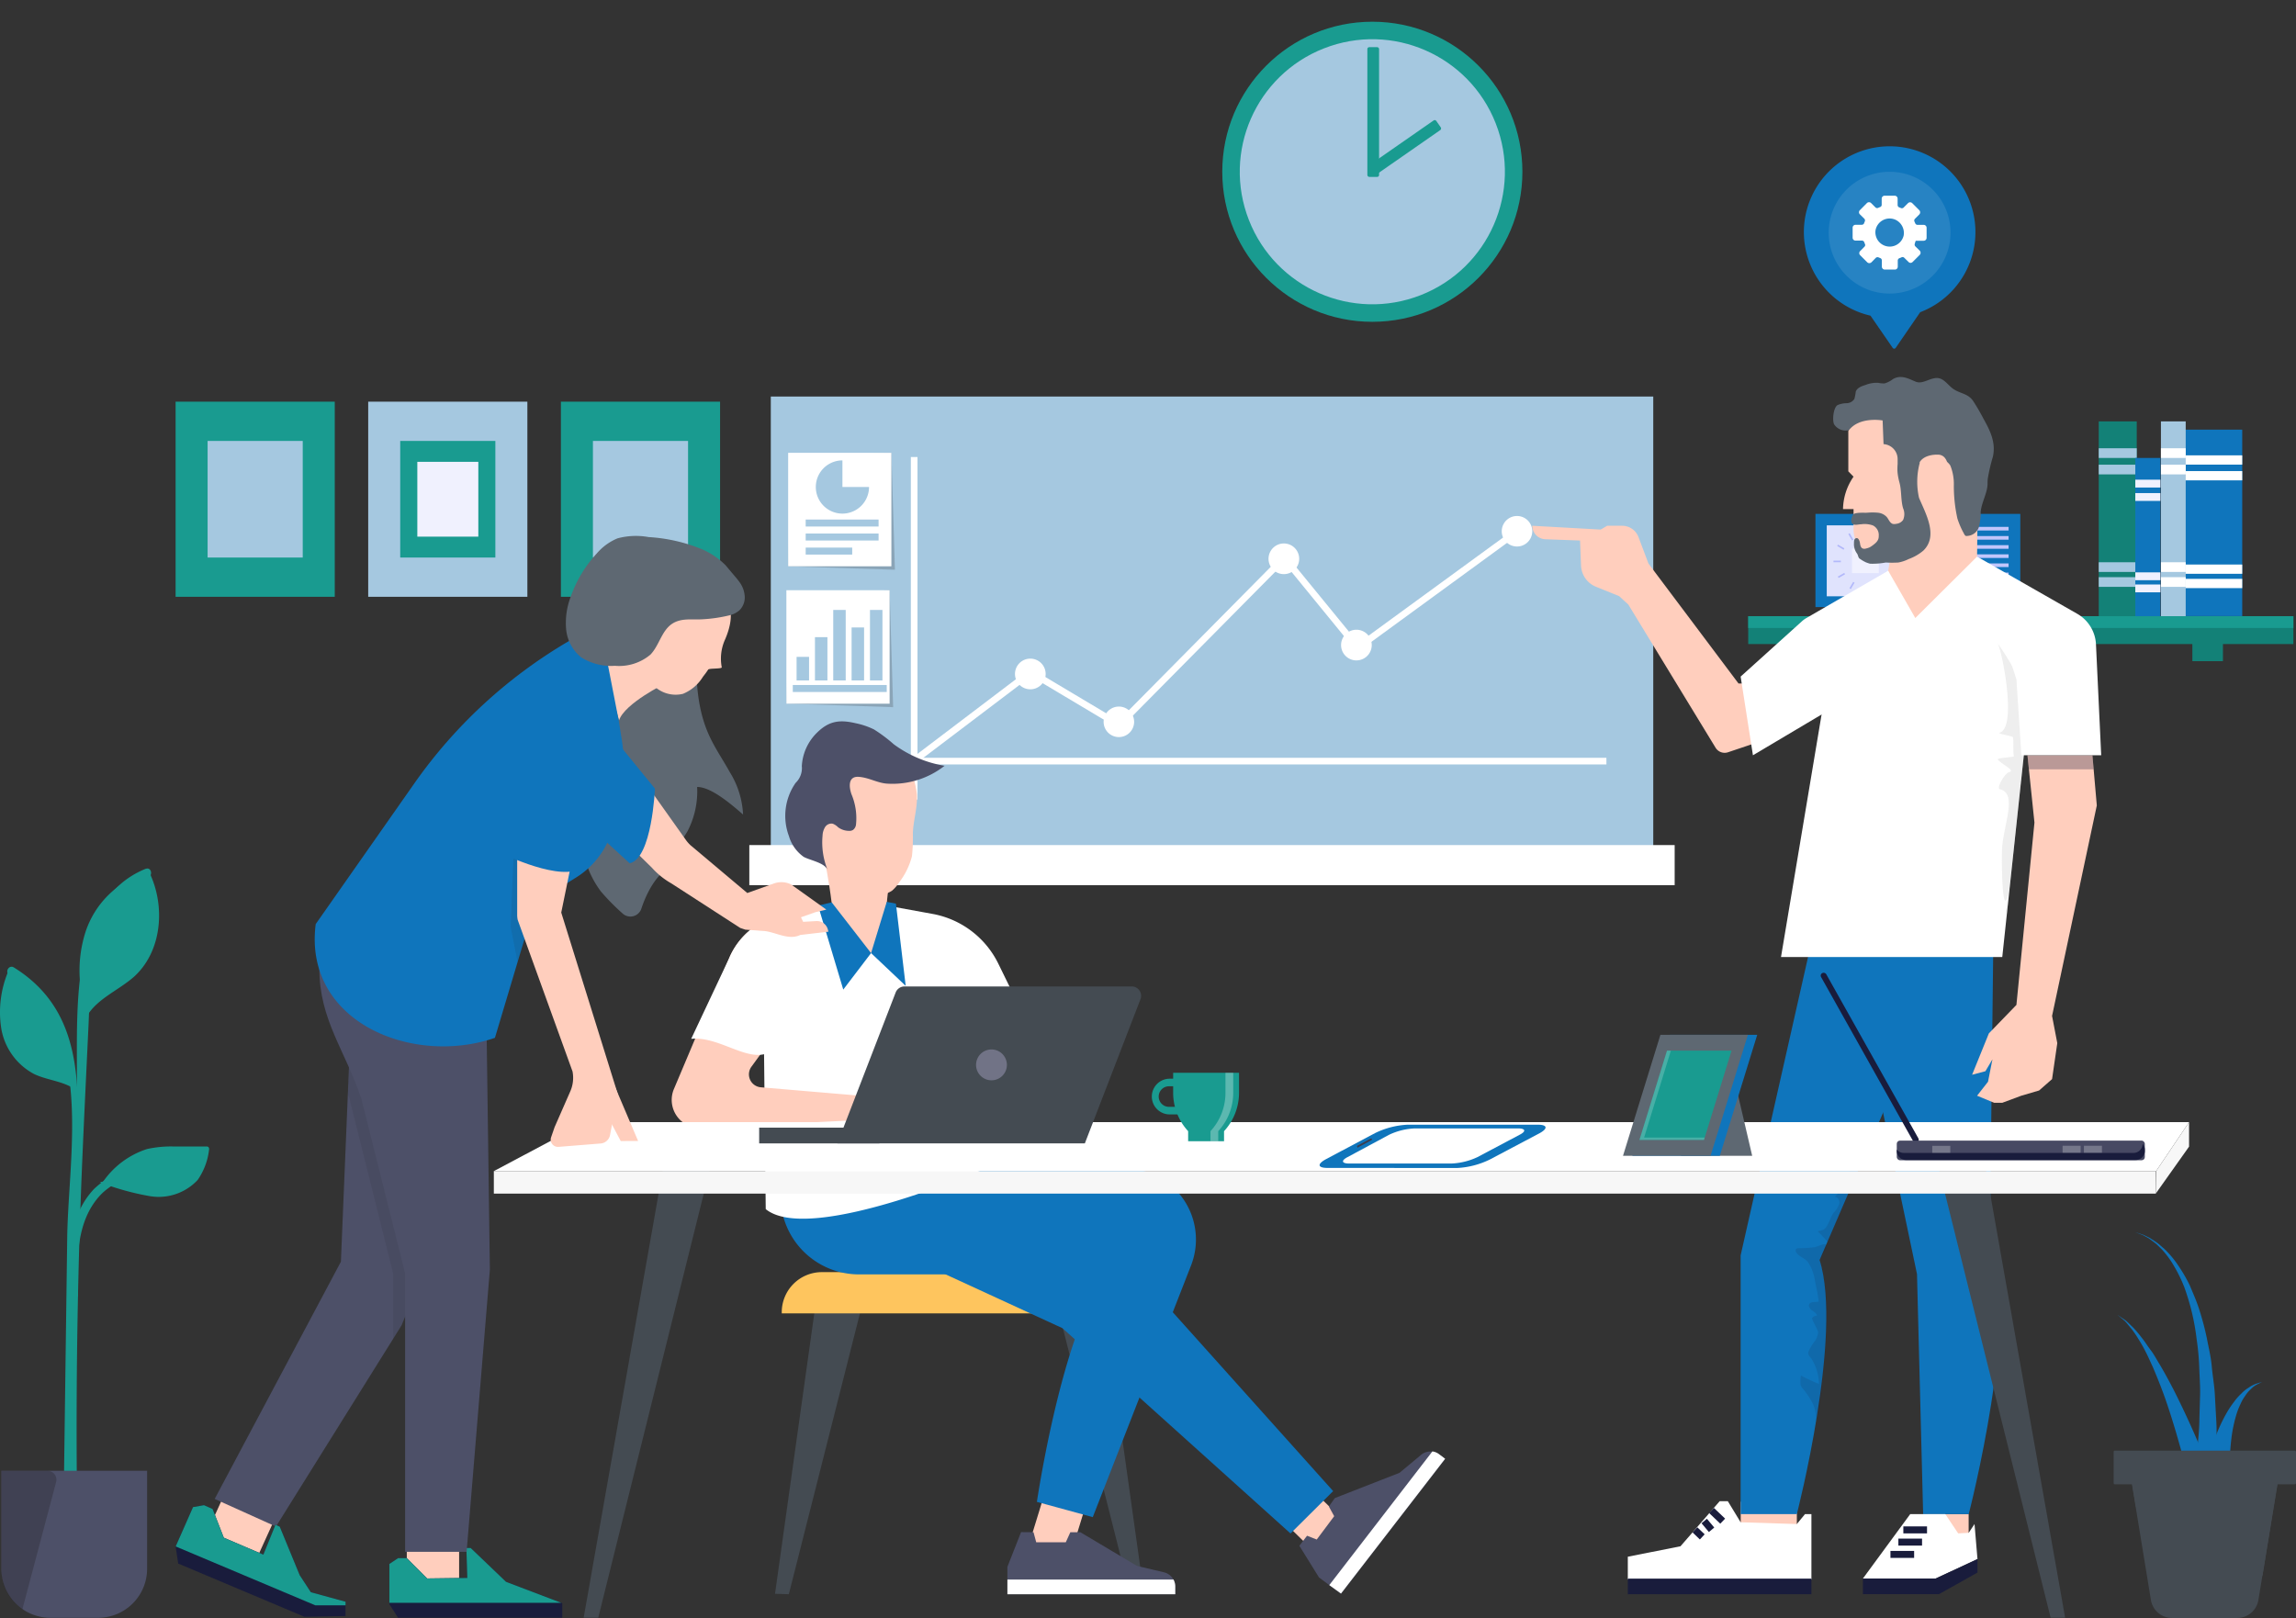 <svg xmlns="http://www.w3.org/2000/svg" width="647.1" height="456.069" viewBox="0 0 647.1 456.069">
  <rect x="0" y="0" width="647.1" height="456.069" fill="#333333" stroke="none"/>
  <g id="Illustration" transform="translate(-0.021 2.577)">
    <g id="Graphics" transform="translate(0.021 -2.577)">
      <g id="Layer_6" data-name="Layer 6" transform="translate(0 0)">
        <rect id="Rectangle_146" data-name="Rectangle 146" width="44.86" height="55" transform="translate(49.487 113.222)" fill="#199b90"/>
        <rect id="Rectangle_147" data-name="Rectangle 147" width="26.811" height="32.867" transform="translate(58.511 124.289)" fill="#a5c8e0"/>
        <rect id="Rectangle_148" data-name="Rectangle 148" width="17.193" height="21.088" transform="translate(63.308 130.178)" fill="#a5c8e0"/>
        <rect id="Rectangle_149" data-name="Rectangle 149" width="44.86" height="55" transform="translate(158.086 113.222)" fill="#199b90"/>
        <rect id="Rectangle_150" data-name="Rectangle 150" width="26.811" height="32.867" transform="translate(167.11 124.289)" fill="#a5c8e0"/>
        <rect id="Rectangle_151" data-name="Rectangle 151" width="17.193" height="21.088" transform="translate(171.907 130.178)" fill="#a5c8e0"/>
        <rect id="Rectangle_152" data-name="Rectangle 152" width="44.86" height="55" transform="translate(103.774 113.222)" fill="#a5c8e0"/>
        <rect id="Rectangle_153" data-name="Rectangle 153" width="26.811" height="32.867" transform="translate(112.799 124.289)" fill="#199b90"/>
        <rect id="Rectangle_154" data-name="Rectangle 154" width="17.193" height="21.088" transform="translate(117.619 130.178)" fill="#f0f1fe"/>
        <rect id="Rectangle_155" data-name="Rectangle 155" width="153.648" height="7.861" transform="translate(492.715 173.684)" fill="#138177"/>
        <rect id="Rectangle_156" data-name="Rectangle 156" width="153.648" height="3.325" transform="translate(492.715 173.684)" fill="#199b90"/>
        <rect id="Rectangle_157" data-name="Rectangle 157" width="8.62" height="5.509" transform="translate(511.357 180.856)" fill="#c1c6fb"/>
        <rect id="Rectangle_158" data-name="Rectangle 158" width="8.62" height="5.509" transform="translate(617.89 180.856)" fill="#138177"/>
        <rect id="Rectangle_159" data-name="Rectangle 159" width="16.362" height="52.554" transform="translate(615.586 121.106)" fill="#0f75bc"/>
        <rect id="Rectangle_160" data-name="Rectangle 160" width="16.362" height="2.612" transform="translate(615.586 128.35)" fill="#fff"/>
        <rect id="Rectangle_161" data-name="Rectangle 161" width="16.362" height="2.612" transform="translate(615.586 159.127)" fill="#fff"/>
        <rect id="Rectangle_162" data-name="Rectangle 162" width="16.362" height="2.612" transform="translate(615.586 163.164)" fill="#fff"/>
        <rect id="Rectangle_163" data-name="Rectangle 163" width="16.362" height="2.612" transform="translate(615.586 132.79)" fill="#fff"/>
        <rect id="Rectangle_164" data-name="Rectangle 164" width="10.71" height="54.905" transform="translate(591.506 118.779)" fill="#138177"/>
        <rect id="Rectangle_165" data-name="Rectangle 165" width="10.71" height="2.731" transform="translate(591.506 126.355)" fill="#a5c8e0"/>
        <rect id="Rectangle_166" data-name="Rectangle 166" width="10.71" height="2.731" transform="translate(591.506 158.485)" fill="#a5c8e0"/>
        <rect id="Rectangle_167" data-name="Rectangle 167" width="10.71" height="2.731" transform="translate(591.506 162.689)" fill="#a5c8e0"/>
        <rect id="Rectangle_168" data-name="Rectangle 168" width="10.71" height="2.731" transform="translate(591.506 130.986)" fill="#a5c8e0"/>
        <rect id="Rectangle_169" data-name="Rectangle 169" width="6.982" height="54.905" transform="translate(609.032 118.779)" fill="#a5c8e0"/>
        <rect id="Rectangle_170" data-name="Rectangle 170" width="6.982" height="2.731" transform="translate(609.032 126.355)" fill="#fff"/>
        <rect id="Rectangle_171" data-name="Rectangle 171" width="6.982" height="2.731" transform="translate(609.032 158.485)" fill="#fff"/>
        <rect id="Rectangle_172" data-name="Rectangle 172" width="6.982" height="2.731" transform="translate(609.032 162.689)" fill="#fff"/>
        <rect id="Rectangle_173" data-name="Rectangle 173" width="6.982" height="2.731" transform="translate(609.032 130.986)" fill="#fff"/>
        <rect id="Rectangle_174" data-name="Rectangle 174" width="7.077" height="44.598" transform="translate(601.813 129.086)" fill="#0f75bc"/>
        <rect id="Rectangle_175" data-name="Rectangle 175" width="7.077" height="2.209" transform="translate(601.813 135.213)" fill="#f0f1fe"/>
        <rect id="Rectangle_176" data-name="Rectangle 176" width="7.077" height="2.209" transform="translate(601.813 161.335)" fill="#f0f1fe"/>
        <rect id="Rectangle_177" data-name="Rectangle 177" width="7.077" height="2.209" transform="translate(601.813 164.755)" fill="#f0f1fe"/>
        <rect id="Rectangle_178" data-name="Rectangle 178" width="7.077" height="2.209" transform="translate(601.813 138.989)" fill="#f0f1fe"/>
        <rect id="Rectangle_179" data-name="Rectangle 179" width="2.422" height="3.562" transform="translate(515.87 170.241)" fill="#b2b8fa"/>
        <rect id="Rectangle_180" data-name="Rectangle 180" width="2.422" height="3.562" transform="translate(563.246 170.241)" fill="#b2b8fa"/>
        <rect id="Rectangle_181" data-name="Rectangle 181" width="57.731" height="26.265" transform="translate(511.666 144.854)" fill="#0f75bc"/>
        <rect id="Rectangle_182" data-name="Rectangle 182" width="21.8" height="19.996" transform="translate(514.848 148.084)" fill="#e0e3fd"/>
        <rect id="Rectangle_183" data-name="Rectangle 183" width="7.552" height="6.934" transform="translate(521.973 154.615)" fill="#f0f1fe"/>
        <rect id="Rectangle_184" data-name="Rectangle 184" width="0.451" height="2.09" transform="translate(525.297 149.105)" fill="#b2b8fa"/>
        <rect id="Rectangle_185" data-name="Rectangle 185" width="0.451" height="2.09" transform="translate(529.885 150.067) rotate(30)" fill="#b2b8fa"/>
        <rect id="Rectangle_186" data-name="Rectangle 186" width="0.451" height="2.09" transform="matrix(0.499, 0.867, -0.867, 0.499, 533.332, 153.189)" fill="#b2b8fa"/>
        <rect id="Rectangle_187" data-name="Rectangle 187" width="0.451" height="2.09" transform="translate(534.75 157.672) rotate(90.12)" fill="#b2b8fa"/>
        <rect id="Rectangle_188" data-name="Rectangle 188" width="0.449" height="2.079" transform="translate(535.618 160.005) rotate(120.174)" fill="#b2b8fa"/>
        <rect id="Rectangle_189" data-name="Rectangle 189" width="0.451" height="2.09" transform="translate(530.585 165.667) rotate(150.2)" fill="#b2b8fa"/>
        <rect id="Rectangle_190" data-name="Rectangle 190" width="0.451" height="2.09" transform="translate(525.464 169.314) rotate(180)" fill="#b2b8fa"/>
        <rect id="Rectangle_191" data-name="Rectangle 191" width="0.451" height="2.09" transform="translate(521.632 166.043) rotate(-149.73)" fill="#b2b8fa"/>
        <rect id="Rectangle_192" data-name="Rectangle 192" width="0.451" height="2.09" transform="matrix(-0.496, -0.869, 0.869, -0.496, 518.19, 162.915)" fill="#b2b8fa"/>
        <rect id="Rectangle_193" data-name="Rectangle 193" width="0.451" height="2.09" transform="translate(516.741 158.474) rotate(-89.63)" fill="#b2b8fa"/>
        <rect id="Rectangle_194" data-name="Rectangle 194" width="0.451" height="2.09" transform="matrix(0.506, -0.863, 0.863, 0.506, 517.79, 153.905)" fill="#b2b8fa"/>
        <rect id="Rectangle_195" data-name="Rectangle 195" width="0.451" height="2.09" transform="matrix(0.87, -0.494, 0.494, 0.87, 520.929, 150.526)" fill="#b2b8fa"/>
        <rect id="Rectangle_196" data-name="Rectangle 196" width="5.509" height="0.974" transform="translate(525.749 157.488)" fill="#b2b8fa"/>
        <rect id="Rectangle_197" data-name="Rectangle 197" width="5.509" height="0.475" transform="translate(525.677 158.414) rotate(-90)" fill="#b2b8fa"/>
        <rect id="Rectangle_198" data-name="Rectangle 198" width="26.051" height="1.021" transform="translate(540.045 148.511)" fill="#c1c6fb"/>
        <rect id="Rectangle_199" data-name="Rectangle 199" width="26.051" height="1.021" transform="translate(540.045 151.1)" fill="#c1c6fb"/>
        <rect id="Rectangle_200" data-name="Rectangle 200" width="26.051" height="1.021" transform="translate(540.045 153.665)" fill="#c1c6fb"/>
        <rect id="Rectangle_201" data-name="Rectangle 201" width="26.051" height="1.021" transform="translate(540.045 156.253)" fill="#c1c6fb"/>
        <rect id="Rectangle_202" data-name="Rectangle 202" width="26.051" height="1.021" transform="translate(540.045 158.818)" fill="#c1c6fb"/>
        <rect id="Rectangle_203" data-name="Rectangle 203" width="26.051" height="1.021" transform="translate(540.045 161.406)" fill="#c1c6fb"/>
        <rect id="Rectangle_204" data-name="Rectangle 204" width="26.051" height="1.021" transform="translate(540.045 163.971)" fill="#c1c6fb"/>
        <rect id="Rectangle_205" data-name="Rectangle 205" width="26.051" height="1.021" transform="translate(540.045 166.536)" fill="#c1c6fb"/>
        <rect id="Rectangle_206" data-name="Rectangle 206" width="248.71" height="134.032" transform="translate(217.241 111.774)" fill="#a5c8e0"/>
        <rect id="Rectangle_207" data-name="Rectangle 207" width="260.798" height="11.304" transform="translate(211.186 238.207)" fill="#fff"/>
        <path id="Path_265" data-name="Path 265" d="M109.82,125.035l-1.14-1.5L141.072,98.96l24.816,14.795,46.783-47.282,20.8,25.434,42.96-31.347,1.092,1.52L233.142,94.472l-20.589-25.2L166.173,116.13l-24.959-14.89Z" transform="translate(149.36 89.376)" fill="#fff"/>
        <rect id="Rectangle_208" data-name="Rectangle 208" width="1.876" height="96.535" transform="translate(256.71 128.824)" fill="#fff"/>
        <rect id="Rectangle_209" data-name="Rectangle 209" width="211.973" height="1.876" transform="translate(240.775 213.604)" fill="#fff"/>
        <path id="Path_266" data-name="Path 266" d="M186.874,62.992a4.3,4.3,0,1,1-1.259-3.063,4.322,4.322,0,0,1,1.259,3.063Z" transform="translate(244.976 86.778)" fill="#fff"/>
        <path id="Path_267" data-name="Path 267" d="M159.214,66.252a4.322,4.322,0,1,1-4.322-4.322A4.322,4.322,0,0,1,159.214,66.252Z" transform="translate(206.949 91.26)" fill="#fff"/>
        <path id="Path_268" data-name="Path 268" d="M129.124,79.922A4.322,4.322,0,1,1,124.8,75.6a4.322,4.322,0,0,1,4.322,4.322Z" transform="translate(165.582 110.053)" fill="#fff"/>
        <path id="Path_269" data-name="Path 269" d="M139.624,85.612a4.3,4.3,0,1,1-1.259-3.063,4.322,4.322,0,0,1,1.259,3.063Z" transform="translate(180.017 117.875)" fill="#fff"/>
        <path id="Path_270" data-name="Path 270" d="M167.824,76.516A4.322,4.322,0,1,1,163.5,72.17,4.322,4.322,0,0,1,167.824,76.516Z" transform="translate(218.786 105.337)" fill="#fff"/>
        <path id="Path_271" data-name="Path 271" d="M222.83,110.244l35.194-8.81-7.1-15.769.166-14.2-11.3-24.1L229.574,67.118l-3.7,22.537Z" transform="translate(306.291 71.229)" fill="#ffcebd"/>
        <path id="Path_272" data-name="Path 272" d="M240.907,104.286H240L214.618,70.469l-2.8-7.433a4.916,4.916,0,0,0-4.607-3.206h-4.227L201.153,60.9,181.87,59.83h0a3.823,3.823,0,0,0,3.681,3.8l9.784.356.285,7.124A6.721,6.721,0,0,0,199.776,77l6.578,2.66,2.589,2.375,24.6,40.371a2.992,2.992,0,0,0,3.515,1.259l9.238-3.111-3.99-16.22Z" transform="translate(249.98 88.373)" fill="#ffcebd"/>
        <rect id="Rectangle_210" data-name="Rectangle 210" width="15.816" height="12.349" transform="translate(506.418 435.646) rotate(180)" fill="#ffcebd"/>
        <path id="Path_273" data-name="Path 273" d="M228.567,105.49,206.6,202.713v72.929h15.84s13.085-50.607,6.412-71.623l26.123-60.628Z" transform="translate(283.978 151.145)" fill="#0f75bc"/>
        <path id="Path_274" data-name="Path 274" d="M244.956,179.243V197.7H193.21V191.26l14.842-2.945L219.1,175.61h2.3l3.61,5.937,15.84.5,2.3-2.8Z" transform="translate(265.57 247.544)" fill="#fff"/>
        <rect id="Rectangle_211" data-name="Rectangle 211" width="1.971" height="4.346" transform="translate(481.695 426.488) rotate(-46.35)" fill="#191c3c"/>
        <rect id="Rectangle_212" data-name="Rectangle 212" width="1.971" height="3.23" transform="translate(479.558 429.367) rotate(-39.94)" fill="#191c3c"/>
        <path id="Path_275" data-name="Path 275" d="M202.956,182.13l1.354-1.449-2.066-1.971-1.354,1.425Z" transform="translate(276.128 251.806)" fill="#191c3c"/>
        <rect id="Rectangle_213" data-name="Rectangle 213" width="11.731" height="12.349" transform="translate(554.84 439.137) rotate(180)" fill="#ffcebd"/>
        <path id="Path_277" data-name="Path 277" d="M268.571,112.007l-.974,83.782c8.905,18.31-5.937,75.66-5.937,75.66H248.813l-1.734-67.657-14.249-67.847-19.521-27.4Z" transform="translate(293.203 155.338)" fill="#0f75bc"/>
        <path id="Path_278" data-name="Path 278" d="M221.11,195.307H241.6l11.8-5.486-.831-9.879-1.639,2.47-2.968.166-3.633-5.438h-9.879Z" transform="translate(303.926 249.648)" fill="#fff"/>
        <path id="Path_279" data-name="Path 279" d="M253.407,182.48v3.8l-10.876,6.1H221.11v-4.417H241.6Z" transform="translate(303.926 256.989)" fill="#191c3c"/>
        <rect id="Rectangle_214" data-name="Rectangle 214" width="6.673" height="1.971" transform="translate(536.435 430.255)" fill="#191c3c"/>
        <rect id="Rectangle_215" data-name="Rectangle 215" width="6.673" height="1.971" transform="translate(535.034 433.698)" fill="#191c3c"/>
        <rect id="Rectangle_216" data-name="Rectangle 216" width="6.673" height="1.971" transform="translate(532.802 437.166)" fill="#191c3c"/>
        <rect id="Rectangle_217" data-name="Rectangle 217" width="51.746" height="4.393" transform="translate(510.526 449.372) rotate(180)" fill="#191c3c"/>
        <path id="Path_280" data-name="Path 280" d="M248.182,65.17l-23.13,13.37a7.316,7.316,0,0,0-1.187.879L206.6,95l3.467,22.18,43.625-25.909Z" transform="translate(283.978 95.714)" fill="#fff"/>
        <path id="Path_281" data-name="Path 281" d="M282.823,91.489l-9.072,84.875H211.39l16.576-99.076L241.6,67.48,249.244,80.8,266.651,63.49Z" transform="translate(290.563 93.404)" fill="#fff"/>
        <path id="Path_282" data-name="Path 282" d="M250.586,67.105a13.868,13.868,0,0,1,1,5.676A42.2,42.2,0,0,0,252.6,82.09a23.268,23.268,0,0,0,1.852,4.251,1.354,1.354,0,0,0,.475.617,1.164,1.164,0,0,0,.57,0,3.61,3.61,0,0,0,3.135-2.446,16.1,16.1,0,0,0,.523-4.275c.19-2.375,1.544-4.75,1.876-7.124.119-.831,0-1.686.166-2.541a51.278,51.278,0,0,1,1.4-5.937c.879-3.942-.736-7.291-2.636-10.663A57.64,57.64,0,0,0,257,48.891c-1.425-2.042-3.467-1.995-5.414-3.253-1.52-.974-2.517-2.8-4.275-3.135-2.185-.38-4.393,1.829-6.436,1s-4.085-2.066-6.412-.76a7.314,7.314,0,0,1-2.375,1.235,8.146,8.146,0,0,1-1.852-.166,8.359,8.359,0,0,0-3.562.617c-1.116.332-2.375.807-2.731,1.9a13.793,13.793,0,0,1-.38,2.019,2.66,2.66,0,0,1-2.185,1.211,6.578,6.578,0,0,0-2.541.522c-1.211.689-1.544,4.275-1,5.414a3.847,3.847,0,0,0,3.728,1.734c1.449,0,2.85-.57,4.3-.665a3.918,3.918,0,0,1,3.776,1.615,4.751,4.751,0,0,1,.427,1.259c.594,2.375,1.164,4.75,1.757,7.124a12.23,12.23,0,0,0,2.755,6.079,6.721,6.721,0,0,0,6.578,1.425,8.1,8.1,0,0,0,4.94-4.75,9,9,0,0,1,1.187-2.612,1.9,1.9,0,0,1,2.541-.475A4.748,4.748,0,0,1,250.586,67.105Z" transform="translate(299.077 64.094)" fill="#5e6872"/>
        <path id="Path_283" data-name="Path 283" d="M220.246,50.4V61.772l1.472,1.5a16.481,16.481,0,0,0-2.968,9.143h2.968v5.628a8.715,8.715,0,0,0,8.715,8.715h1.092A12.159,12.159,0,0,0,243.709,74.6V69.68s4.75-2.232,4.75-6.436c0,0,.736-6.412-3.206-6.174,0,0-5.2-.237-5.438,3.966l-5.676.475V58.328a4.227,4.227,0,0,0-3.966-4.227h0l-.261-6.673S223.215,46.193,220.246,50.4Z" transform="translate(300.682 71.09)" fill="#ffcebd"/>
        <path id="Path_284" data-name="Path 284" d="M220.9,73.754c.855-.5,1.235.807,1.306,1.4s.261,1.306.855,1.449a1.306,1.306,0,0,0,.736,0,6.1,6.1,0,0,0,1.116-.356,5.845,5.845,0,0,0,.807-.522c.974-.712,1.8-1.425,1.757-2.66a3.016,3.016,0,0,0-1.639-2.992,6.958,6.958,0,0,0-3.277-.332c-.855,0-2.066.5-2.66-.332a1.8,1.8,0,0,1,0-1.567,3.252,3.252,0,0,1,.356-.831c.546-.689,3.087-.475,3.942-.522a16.626,16.626,0,0,1,3.063,0,3.847,3.847,0,0,1,2.517,1.259c.522.665.807,1.567,1.591,1.876a2.019,2.019,0,0,0,1,0,2.684,2.684,0,0,0,1.971-1.092,4.108,4.108,0,0,0,0-3.3c-.689-2.375-.38-4.963-1.045-7.338-.356-1.306-1.045-4.488,0-5.581h5.771a20.59,20.59,0,0,0-.237,9.974c1.852,4.417,5.51,10.734,1.211,14.89a13.631,13.631,0,0,1-4.132,2.375,10.852,10.852,0,0,1-2.921.974,29.317,29.317,0,0,1-3.538,0,20.115,20.115,0,0,1-4.441.332,8.052,8.052,0,0,1-2.66-1.259,1.472,1.472,0,0,1-.475-.38,4.958,4.958,0,0,1-.309-.831,2.751,2.751,0,0,0-.332-.57,4.465,4.465,0,0,1-.736-2.683C220.5,74.3,220.592,73.92,220.9,73.754Z" transform="translate(302.022 78.034)" fill="#5e6872"/>
        <g id="Group_315" data-name="Group 315" transform="translate(506.084 320.259)" opacity="0.14">
          <path id="Path_285" data-name="Path 285" d="M218.118,190.6a5.581,5.581,0,0,0,1.354-2.992c0-.594-1.924-3.8-1.71-4.061a1.947,1.947,0,0,1,1.377-.689c-.143-.736-.926-1.092-1.52-1.544s-1.069-1.4-.5-1.9,1.686-.356,2.494-.475c-.166-2.019-.712-4.061-1.069-6.056a12.443,12.443,0,0,0-1.971-5.106c-.974-1.306-2.755-1.5-3.42-3.016a.926.926,0,0,1,0-.427c0-.356.522-.475.879-.475a34.936,34.936,0,0,0,4.465-.285c.807-.142,2.874-1.33,3.253-.617s-1.472,3.538-1.781,4.227a61.176,61.176,0,0,1,1.781,21.183c-.214,4.227-.594,8.454-1.092,12.634a56.19,56.19,0,0,1-1.781,11.731,10.711,10.711,0,0,0-.855-4.94A21.754,21.754,0,0,0,215.1,203.4a2.1,2.1,0,0,1-.618-1.615,11.667,11.667,0,0,1,.119-2.042,54.6,54.6,0,0,0,5.082,2.375A13.679,13.679,0,0,0,217.572,195c-.4-.475-.926-.974-.9-1.615a1.781,1.781,0,0,1,.238-.76A11.586,11.586,0,0,1,218.118,190.6ZM234.741,132.9c.546-1.306-2.636-.142-2.826,0a6.72,6.72,0,0,0-2.232,3.135,54.1,54.1,0,0,0-1.282,5.889,15.863,15.863,0,0,1-4.227,7.457c.926,0,1.449,1.14,1.235,2.019a6.792,6.792,0,0,1-1.5,2.375c-1.021,1.235-1.472,3.562-2.565,4.583-.546.522-1.377.5-1.995.76a34.335,34.335,0,0,1,2.8,2.992s12.539-29.21,12.563-29.21Z" transform="translate(-213.129 -132.282)" fill="#191c3c"/>
        </g>
        <g id="Group_316" data-name="Group 316" transform="translate(563.05 181.473)" opacity="0.27">
          <path id="Path_286" data-name="Path 286" d="M238.693,104.47l-.332,3.158a1.045,1.045,0,0,1-.214-1.069A14.237,14.237,0,0,0,238.693,104.47Z" transform="translate(-235.79 -31.731)" fill="#bfbfbf"/>
          <path id="Path_287" data-name="Path 287" d="M240.306,110.032c1.9-.475-1.8-1.995-3.182-3.562-.19-.522,4.085-.617,4.512-.879-.237-1.9,0-3.586-.237-5.462-1-.522-4.631-.926-3.681-1.259,4.75-1.567.831-21.99-.546-25.03a86.018,86.018,0,0,1,5.438,8.858,59.744,59.744,0,0,1,3.063,11.233l-.57,5.225h-.689a4.87,4.87,0,0,1,.617.57l-1.306,12.23c-.38,0,0,1.14-.451,1.187.356.522,0,0,.261.546l-3.063,28.687c-2.114,12.135-2.375-7.789-2.114-11.233.617-6.982,4.251-15.175-.641-16.315C236.577,114.591,239.213,110.174,240.306,110.032Z" transform="translate(-237.117 -73.84)" fill="#bfbfbf"/>
        </g>
        <path id="Path_288" data-name="Path 288" d="M267.982,87.08l1.235,14.13-12.61,59.322,1.472,7.671-1.472,10.14-3.657,3.206-5.011,1.472-5.367,1.995h-2.28l-4.821-1.995,3.087-3.942,1.235-6.293-1.971,3.325-3.752,1,4.726-11.66,7.765-8.027,5.082-51.39L249.672,87.08Z" transform="translate(321.743 125.835)" fill="#ffcebd"/>
        <path id="Path_289" data-name="Path 289" d="M259.282,91.022H241.067l-.427-3.942h18.31Z" transform="translate(330.776 125.835)" fill="#191c3c" opacity="0.3"/>
        <path id="Path_290" data-name="Path 290" d="M234.66,63.49,262.9,79.615a10.5,10.5,0,0,1,5.272,8.62l1.472,31.252H247.151l-1.4-21.373Z" transform="translate(322.554 93.404)" fill="#fff"/>
        <path id="Path_291" data-name="Path 291" d="M1.564,114.568c24.009,14.842,16.623,49.609,16.22,73.618l-1.069,79.436a1.235,1.235,0,0,0,2.375,0l1.282-94.991c.285-22.347,4.108-46.783-17.645-60.272-1.377-.831-2.612,1.306-1.259,2.161Z" transform="translate(1.164 160.329)" fill="#199b90"/>
        <path id="Path_292" data-name="Path 292" d="M16.072,126.051a29.4,29.4,0,0,0-3.871-6.578,31.989,31.989,0,0,0-9.357-6.863l-.5.261A29.685,29.685,0,0,0,.374,128.948,17.858,17.858,0,0,0,9.612,141.8c3.61,1.734,7.884,1.947,11.256,4.132C21.819,139.065,18.969,132.3,16.072,126.051Z" transform="translate(-0.021 160.933)" fill="#199b90"/>
        <path id="Path_293" data-name="Path 293" d="M30.106,100.533c-23.748,9.5-18.713,45.6-19.663,65.971C8.8,201.057,7.855,235.61,8.164,270.282a1.235,1.235,0,0,0,2.375,0q-.285-43.126,1.5-86.252c.546-12.99,1.187-25.98,1.8-38.97.712-15.08,0-35.408,16.837-42.081,1.449-.57.807-2.968-.665-2.375Z" transform="translate(11.093 144.299)" fill="#199b90"/>
        <path id="Path_294" data-name="Path 294" d="M11.132,118.206a.586.586,0,0,0-.119-.356,11.873,11.873,0,0,0-.974,1.8Z" transform="translate(13.752 168.137)" fill="#199b90"/>
        <path id="Path_295" data-name="Path 295" d="M29.6,101.961a1.567,1.567,0,0,0-.641-.855,1.591,1.591,0,0,0-1.187,0A26.123,26.123,0,0,0,11.15,117.73a35.907,35.907,0,0,0,.57,23.439c2.968-4.75,8.977-7.124,13.2-10.9C32.475,123.311,33.639,111.294,29.6,101.961Z" transform="translate(12.951 144.961)" fill="#199b90"/>
        <path id="Path_296" data-name="Path 296" d="M.18,172H41.264v27.619A13.821,13.821,0,0,1,27.442,213.44H14A13.821,13.821,0,0,1,.18,199.619V172Z" transform="translate(0.197 242.581)" fill="#4d5068"/>
        <path id="Path_297" data-name="Path 297" d="M10.852,175.054c-.38-9.5-.807-20.922,6.293-28.5,5.557-5.866,19.782-9.9,27.761-10.093a1.259,1.259,0,0,0,0-2.494c-6.079.166-12.42,2.565-18.167,4.512A26.858,26.858,0,0,0,15.388,144.8c-7.623,8-7.433,19.9-7.124,30.183,0,1.591,2.541,1.591,2.375,0Z" transform="translate(11.158 190.299)" fill="#199b90"/>
        <path id="Path_298" data-name="Path 298" d="M42.495,133.686a.76.76,0,0,0-.617-.166H32.9a31.06,31.06,0,0,0-7.718.712,24.009,24.009,0,0,0-12.373,9.19l-.95.142a72.549,72.549,0,0,0,14.249,3.966,15.008,15.008,0,0,0,13.346-4.583,18.666,18.666,0,0,0,3.23-8.692.855.855,0,0,0-.19-.57Z" transform="translate(16.254 189.656)" fill="#199b90"/>
        <g id="Group_317" data-name="Group 317" transform="translate(0.377 414.581)" opacity="0.3">
          <path id="Path_299" data-name="Path 299" d="M13.218,172H.18v28.022a13.156,13.156,0,0,0,5.937,11h0l9.5-35.835a2.517,2.517,0,0,0-2.4-3.182Z" transform="translate(-0.18 -172)" fill="#231f20"/>
        </g>
        <rect id="Rectangle_218" data-name="Rectangle 218" width="12.064" height="20.233" transform="translate(355.739 423.034) rotate(-45.63)" fill="#ffcebd"/>
        <rect id="Rectangle_219" data-name="Rectangle 219" width="12.064" height="20.233" transform="translate(295.905 416.101) rotate(17.06)" fill="#ffcebd"/>
        <path id="Path_301" data-name="Path 301" d="M103.066,154.774,92,233.782l3.895.119,20.661-81.621H103.3Z" transform="translate(126.429 215.471)" fill="#444b52"/>
        <path id="Path_302" data-name="Path 302" d="M138.925,154.774l11.066,79.009-3.895.119L125.46,152.28h13.228Z" transform="translate(172.429 215.471)" fill="#444b52"/>
        <path id="Path_303" data-name="Path 303" d="M104.1,148.42h77.465a11.3,11.3,0,0,1,11.3,11.3v.332H92.8v-.332A11.3,11.3,0,0,1,104.1,148.42Z" transform="translate(127.528 210.164)" fill="#fec55e"/>
        <path id="Path_304" data-name="Path 304" d="M94.55,152.638,169.5,187.144l64.285,57.873L245.8,233.072l-55.332-61.72L134.779,131.74Z" transform="translate(129.934 187.233)" fill="#0f75bc"/>
        <path id="Path_305" data-name="Path 305" d="M92.65,133.43v14.106a22.133,22.133,0,0,0,22.133,22.133h69.866c-12.539,15.151-19.734,64.119-19.734,64.119l15.745,4.3,27.761-71.1a20.043,20.043,0,0,0-18.737-27.191h-49.87l.356-6.269Z" transform="translate(127.322 189.556)" fill="#0f75bc"/>
        <path id="Path_306" data-name="Path 306" d="M125.345,104.91l13.038,2.375a25.79,25.79,0,0,1,18.4,13.987l10.686,21.848-10.686,24.009-1.069,10.805s-51.77,22.94-64.475,12.539l-.594-55.19,19.544-28.5Z" transform="translate(124.573 150.348)" fill="#fff"/>
        <path id="Path_307" data-name="Path 307" d="M97.63,98.18s4.132,18.571,3.253,29.376h15.151s-1.544-18.428,1.567-21.373Z" transform="translate(134.169 141.095)" fill="#ffcebd"/>
        <path id="Path_308" data-name="Path 308" d="M126.365,99.2a28.237,28.237,0,0,0-2.992-9.665l-.57.261a13.774,13.774,0,0,0-12.99-2.992A18.547,18.547,0,0,0,99.15,95.286a22.228,22.228,0,0,0-1.662,19,21.729,21.729,0,0,0,14.249,12.848,8.668,8.668,0,0,0,7.6-.784,10.664,10.664,0,0,0,2.042-2.375,20.518,20.518,0,0,0,3.586-7.338,49.54,49.54,0,0,0,.261-6.507C125.343,106.495,126.578,102.885,126.365,99.2Z" transform="translate(132.055 124.73)" fill="#ffcebd"/>
        <path id="Path_309" data-name="Path 309" d="M123.814,89.516a42.959,42.959,0,0,0-5.6-4.2,21.23,21.23,0,0,0-5.106-1.734c-4.441-1.045-7.457-.736-10.853,2.565a14.249,14.249,0,0,0-4.37,9.5,5.771,5.771,0,0,1-1.757,4.75,16.267,16.267,0,0,0-1.876,14.985,10.948,10.948,0,0,0,4.132,5.842c1.662.95,5.937,1.662,6.744,3.657a20.708,20.708,0,0,1-1.4-9.618,4.94,4.94,0,0,1,.689-2.375,2.113,2.113,0,0,1,2.161-1,4.227,4.227,0,0,1,1.52,1,5.153,5.153,0,0,0,3.04,1.021,1.924,1.924,0,0,0,1.211-.285,2.232,2.232,0,0,0,.807-1.5,17.359,17.359,0,0,0-1.282-8.549c-.76-2.209-.9-5.082,2.019-4.892s5.343,1.781,8.145,1.924a23.748,23.748,0,0,0,16.077-5.035,33.389,33.389,0,0,1-14.3-6.056Z" transform="translate(128.099 120.289)" fill="#4d5068"/>
        <path id="Path_310" data-name="Path 310" d="M103.4,118.909l4.417-14.439,2.588.5,2.755,23.178Z" transform="translate(142.101 149.743)" fill="#0f75bc"/>
        <path id="Path_311" data-name="Path 311" d="M124.956,104.91,111.087,107.5a20.566,20.566,0,0,0-15.151,12.23l-15.579,36.9A7.908,7.908,0,0,0,87.648,167.6l55.4-2.755,2.541-7.86-6.1,2.09-34.672-2.945a3.657,3.657,0,0,1-2.541-5.889l23.2-31.941S129.634,106.857,124.956,104.91Z" transform="translate(109.574 150.348)" fill="#ffcebd"/>
        <path id="Path_312" data-name="Path 312" d="M121.78,104.91,107.911,107.5a20.566,20.566,0,0,0-15.151,12.23l-10.71,22.75c8.383-.879,17.051,7.813,23.012,3.135L122.3,118.3S126.458,106.857,121.78,104.91Z" transform="translate(112.75 150.348)" fill="#fff"/>
        <path id="Path_313" data-name="Path 313" d="M100.957,104.53l11.09,14.3-7.837,10.283-7.1-23.676Z" transform="translate(133.454 149.825)" fill="#0f75bc"/>
        <path id="Path_314" data-name="Path 314" d="M123.427,179.28l-3.847,9.784v7.718h47.306v-2.137a4.156,4.156,0,0,0-3.158-4.037l-7.623-1.8-15.959-9.5H137.32l-1.282,2.826H127.7l-.76-2.826Z" transform="translate(164.345 252.59)" fill="#4d5068"/>
        <path id="Path_315" data-name="Path 315" d="M119.58,184.91v4.132h47.306V186.9a4.086,4.086,0,0,0-.5-1.995Z" transform="translate(164.345 260.33)" fill="#fff"/>
        <path id="Path_316" data-name="Path 316" d="M154.23,196.277l5.533,8.929,6.2,4.607,29.352-38-1.71-1.282a4.108,4.108,0,0,0-5.106.142l-6.032,5.035-18.238,7.124-1.686,2.375,1.5,2.731-4.916,6.578-2.731-1.069Z" transform="translate(211.981 239.44)" fill="#4d5068"/>
        <path id="Path_317" data-name="Path 317" d="M157.78,207.388l3.3,2.375,29.352-38-1.71-1.282a4.084,4.084,0,0,0-1.876-.784Z" transform="translate(216.862 239.419)" fill="#fff"/>
        <path id="Path_318" data-name="Path 318" d="M92.872,133.8,69.29,267.239H73.4L106.835,132.85Z" transform="translate(95.207 188.759)" fill="#444b52"/>
        <path id="Path_319" data-name="Path 319" d="M243.264,133.8l23.582,133.439h-4.085L229.3,132.85Z" transform="translate(315.186 188.759)" fill="#444b52"/>
        <rect id="Rectangle_220" data-name="Rectangle 220" width="468.401" height="6.341" transform="translate(139.182 330.111)" fill="#f7f7f7"/>
        <path id="Path_320" data-name="Path 320" d="M58.63,144.417l25.98-13.8h451.8l-9.285,13.8Z" transform="translate(80.552 185.693)" fill="#fff"/>
        <path id="Path_321" data-name="Path 321" d="M255.87,150.734l9.38-13.227V130.62l-9.285,13.8Z" transform="translate(351.713 185.693)" fill="#f7f7f7"/>
        <rect id="Rectangle_221" data-name="Rectangle 221" width="33.888" height="4.441" transform="translate(213.964 317.857)" fill="#444b52"/>
        <path id="Path_322" data-name="Path 322" d="M169.147,158.752H99.4L115.833,116.2a2.66,2.66,0,0,1,2.494-1.686h64.119a2.636,2.636,0,0,1,2.375,3.61Z" transform="translate(136.602 163.545)" fill="#444b52"/>
        <path id="Path_323" data-name="Path 323" d="M124.579,126.36a4.346,4.346,0,1,1-1.264-3.088A4.37,4.37,0,0,1,124.579,126.36Z" transform="translate(159.203 173.829)" fill="#717386"/>
        <path id="Path_324" data-name="Path 324" d="M144.788,135.529h-3.063a5.035,5.035,0,0,1,0-10.069H143.7V127.6h-1.971a2.9,2.9,0,1,0,0,5.794h3.063Z" transform="translate(187.867 178.599)" fill="#199b90"/>
        <path id="Path_325" data-name="Path 325" d="M157.821,124.76H139.25v5.628a16.03,16.03,0,0,0,4.227,10.829h0v2.826h10.117v-2.826h0a16.03,16.03,0,0,0,4.227-10.829Z" transform="translate(191.387 177.637)" fill="#199b90"/>
        <g id="Group_318" data-name="Group 318" transform="translate(341.157 302.397)" opacity="0.29">
          <path id="Path_326" data-name="Path 326" d="M147.907,124.76v5.628a15.911,15.911,0,0,1-4.227,10.829h0v2.826h2.185v-2.826h0a15.911,15.911,0,0,0,4.227-10.829V124.76Z" transform="translate(-143.68 -124.76)" fill="#fff"/>
        </g>
        <path id="Path_327" data-name="Path 327" d="M215.34,145.223h4.275L215.34,126.89,199.5,145.223Z" transform="translate(274.217 180.565)" fill="#5e6872"/>
        <path id="Path_328" data-name="Path 328" d="M218.4,154.352H193.75l10.544-34.1h24.65Z" transform="translate(266.312 171.437)" fill="#0f75bc"/>
        <path id="Path_329" data-name="Path 329" d="M217.314,154.352H192.64l10.544-34.1h24.65Z" transform="translate(264.786 171.437)" fill="#5e6872"/>
        <path id="Path_330" data-name="Path 330" d="M212.781,147.3H194.59l7.766-25.173h18.191Z" transform="translate(267.467 174.021)" fill="#199b90"/>
        <g id="Group_319" data-name="Group 319" transform="translate(462.057 296.151)" opacity="0.2">
          <path id="Path_331" data-name="Path 331" d="M195.9,146.638l7.552-24.508h-1.092L194.59,147.3h18.191l.19-.665Z" transform="translate(-194.59 -122.13)" fill="#fff"/>
        </g>
        <path id="Path_332" data-name="Path 332" d="M243.287,160.648h0a.879.879,0,0,1-1.14-.309L216.214,114.1a.807.807,0,0,1,.309-1.116h0a.879.879,0,0,1,1.14.309L243.6,159.508a.784.784,0,0,1-.309,1.14Z" transform="translate(297.043 161.318)" fill="#191c3c"/>
        <rect id="Rectangle_222" data-name="Rectangle 222" width="69.913" height="5.533" rx="0.89" transform="translate(534.583 321.514)" fill="#474963"/>
        <path id="Path_333" data-name="Path 333" d="M295.043,134.815a2.564,2.564,0,0,0-.617-1.615,2.589,2.589,0,0,1-2.565,2.541H227.077a2.541,2.541,0,0,1-1.947-.95h0v.38a2.565,2.565,0,0,0,2.565,2.565h64.784a2.565,2.565,0,0,0,2.565-2.565Z" transform="translate(309.453 189.24)" fill="#191c3c"/>
        <rect id="Rectangle_223" data-name="Rectangle 223" width="5.082" height="1.947" transform="translate(581.318 322.963)" fill="#75778a"/>
        <rect id="Rectangle_224" data-name="Rectangle 224" width="5.082" height="1.947" transform="translate(587.327 322.963)" fill="#75778a"/>
        <rect id="Rectangle_225" data-name="Rectangle 225" width="5.082" height="1.947" transform="translate(544.581 322.986)" fill="#75778a"/>
        <rect id="Rectangle_226" data-name="Rectangle 226" width="15.792" height="16.315" transform="matrix(-0.91, -0.414, 0.414, -0.91, 72.229, 439.583)" fill="#ffcebd"/>
        <path id="Path_334" data-name="Path 334" d="M93.11,175.625,78.173,212.292,42.765,269.025,25.5,261.236l35.574-66.874,3.372-81.5Z" transform="translate(35.006 161.277)" fill="#4d5068"/>
        <path id="Path_335" data-name="Path 335" d="M49,181.613l1.211.522,5.628,13.679,3.135,4.8,9.784,2.683v4.037l-11.565.214L21.6,192.537l-.736-4.8,4.916-11.114,3.087-.546,2.422,1.069,3.158,8.1,11.161,4.773Z" transform="translate(28.627 248.191)" fill="#191c3c"/>
        <path id="Path_336" data-name="Path 336" d="M20.87,187.716l4.892-11.09,3.087-.546,2.422,1.069,3.158,8.1,11.161,4.773,3.4-8.407,1.211.522,5.628,13.679,3.135,4.8,9.784,2.683v1.021h-8.5Z" transform="translate(28.641 248.191)" fill="#199b90"/>
        <rect id="Rectangle_227" data-name="Rectangle 227" width="14.747" height="15.222" transform="translate(129.398 446.166) rotate(180)" fill="#ffcebd"/>
        <path id="Path_337" data-name="Path 337" d="M67.935,181.16h1.211l9.974,9.547,15.84,6.008v4.108H48.676L46.23,197V185.672l2.446-1.639h2.47l5.723,5.723,11.328-.143Z" transform="translate(63.505 255.174)" fill="#191c3c"/>
        <path id="Path_338" data-name="Path 338" d="M51.146,184.033l5.723,5.723,11.328-.143-.261-8.454h1.211l9.974,9.547,15.555,5.913H46.23V185.672l2.446-1.639Z" transform="translate(63.505 255.174)" fill="#199b90"/>
        <path id="Path_339" data-name="Path 339" d="M110.855,114.145c-2.042-3.7-4.465-7.124-6.151-11.066-3.752-8.668-3.491-18.476-3.158-27.9l-1.259-3.562a26.36,26.36,0,0,0-12.325,0,12.206,12.206,0,0,0-4.583,1.354,12.7,12.7,0,0,0-3.776,4.3,40.062,40.062,0,0,0-3.538,6.649c-2.375,6.032,0,11.874-.807,17.906a175.025,175.025,0,0,1-4.631,19.212,51.248,51.248,0,0,0-1.544,8.858,27.263,27.263,0,0,0,5.438,17.858,62.818,62.818,0,0,0,5.984,6.079,3.253,3.253,0,0,0,5.414-1.354c1.8-5.438,5.13-10.9,9.072-11.874-.594-3.871,2.09-6.768,3.918-9.879a24.436,24.436,0,0,0,2.707-12.468c4.085,0,9.95,5.2,12.943,7.766a24.888,24.888,0,0,0-3.7-11.874Z" transform="translate(94.868 103.567)" fill="#5e6872"/>
        <path id="Path_340" data-name="Path 340" d="M41.3,147.152l.5,1.4L54.076,197.64v18.452l2.375-3.8L71.46,175.625,42.725,112.86Z" transform="translate(56.727 161.277)" fill="#231f20" opacity="0.1"/>
        <path id="Path_341" data-name="Path 341" d="M42.86,107.11,37.92,119.6c0,14.557,7.291,23.035,11.874,36.857l12.3,49.087v78.51H79.431L85.985,204.5l-1.092-79.579Z" transform="translate(52.081 153.372)" fill="#4d5068"/>
        <path id="Path_342" data-name="Path 342" d="M75.192,84.51l21.373,30.112a10.165,10.165,0,0,0,1.164,1.306l16.03,13.489,7.552-2.707a6.269,6.269,0,0,1,4.75.261l9.974,7.124-3.04.712-4.108,1.449.617,1.282,3.752-.214a3.182,3.182,0,0,1,3.206,2.375l.166.617-7.932.926c-3.158,1.544-6.768-.665-9.784-1.069l-5.7-.427-1.425-.475L92.362,126.71a21.682,21.682,0,0,1-5.462-4.393l-16.41-16.1Z" transform="translate(96.857 122.302)" fill="#ffcebd"/>
        <path id="Path_343" data-name="Path 343" d="M72.3,79.82l-6.364,28.5,20.922,19.164c6.317-1.354,7.124-21.041,7.124-21.041Z" transform="translate(90.602 115.854)" fill="#0f75bc"/>
        <path id="Path_344" data-name="Path 344" d="M89.586,89.35S78.092,94.978,76.5,99.775L71.3,81.608,87.33,70.66Z" transform="translate(97.971 103.262)" fill="#ffcebd"/>
        <path id="Path_345" data-name="Path 345" d="M108.99,75.775h0A138.806,138.806,0,0,0,65.365,116l-27.714,39.54c-3.538,27.595,27.334,40.11,50.511,32.06l9.309-31.133a19,19,0,0,1,8.145-10.686l5.153-3.206a23.51,23.51,0,0,0,9.19-10.235,50.749,50.749,0,0,0,3.871-29.3L123.025,98,117.943,71.88Z" transform="translate(51.328 104.939)" fill="#0f75bc"/>
        <path id="Path_346" data-name="Path 346" d="M70.5,84.4c-5.509.261-8.122,4.393-8.122,9.9L60.64,138.659a6.791,6.791,0,0,0,.142,1.377l1.781,9.024,2.921-9.784A19,19,0,0,1,73.63,128.59l1.021-.641,6.507-31.7A10.33,10.33,0,0,0,70.5,84.4Z" transform="translate(83.316 122.132)" fill="#231f20" opacity="0.1"/>
        <path id="Path_347" data-name="Path 347" d="M61.4,92.958v46.071a7.243,7.243,0,0,0,.142,1.425L77,183.2a9.5,9.5,0,0,1-.617,5.581L71.945,198.9l-.974,2.826a2.042,2.042,0,0,0,2.09,2.731l11.874-.95a2.945,2.945,0,0,0,2.636-2.375l2.185-11.565L73.821,138.412l9-43.981A10.805,10.805,0,0,0,71.636,81.987h0A10.805,10.805,0,0,0,61.4,92.958Z" transform="translate(84.36 118.817)" fill="#ffcebd"/>
        <path id="Path_348" data-name="Path 348" d="M73.38,81.6c-5.771.261-10.4,2.66-10.4,8.454L60.2,122.943s18.594,8.739,22.014,1.995L86.56,92.665C87.6,85.921,80.2,81.29,73.38,81.6Z" transform="translate(82.711 118.279)" fill="#0f75bc"/>
        <path id="Path_349" data-name="Path 349" d="M74.25,125.71l7.219,16.956-4.892.024-4.987-9.4Z" transform="translate(98.369 178.943)" fill="#ffcebd"/>
        <path id="Path_350" data-name="Path 350" d="M80.251,70.757c4.75-3.728,16.41-5.889,20.756-.332,2.494,3.158,1.662,7.694-.214,11.874a13.038,13.038,0,0,0-.784,7.5c0,.5-3.562.237-3.823.641-.879,1.306-.831,1.164-1.52,2.09a11.874,11.874,0,0,1-5.6,4.75,8.763,8.763,0,0,1-8.834-2.968,21.516,21.516,0,0,1-4.18-8.858,20.8,20.8,0,0,1-.784-3.99A13.109,13.109,0,0,1,80.251,70.757Z" transform="translate(103.411 98.296)" fill="#ffcebd"/>
        <path id="Path_351" data-name="Path 351" d="M97.1,85.819c-2.945,1.971-3.61,6.1-6.079,8.668A13.679,13.679,0,0,1,81,97.645a15.792,15.792,0,0,1-9.5-2.375,11.589,11.589,0,0,1-4.251-7.955A20.636,20.636,0,0,1,68.536,78.2a34.98,34.98,0,0,1,7.386-12.254,15.46,15.46,0,0,1,5.818-4.227,19.972,19.972,0,0,1,8.763-.356,46.831,46.831,0,0,1,15.127,3.467,21.373,21.373,0,0,1,6.554,4.465l2.8,3.325a18.173,18.173,0,0,1,1.211,1.544,7.552,7.552,0,0,1,1.4,3.966,5.106,5.106,0,0,1-1.472,3.847,6.483,6.483,0,0,1-2.873,1.449,42.008,42.008,0,0,1-7.718,1.116C102.685,84.7,99.669,84.109,97.1,85.819Z" transform="translate(92.304 90.027)" fill="#5e6872"/>
        <path id="Path_352" data-name="Path 352" d="M123.648,84.132,93.56,83.158l1-30.991,28.094-1Z" transform="translate(128.573 76.467)" fill="#231f20" opacity="0.21"/>
        <rect id="Rectangle_228" data-name="Rectangle 228" width="29.091" height="31.988" transform="translate(222.133 127.637)" fill="#fff"/>
        <path id="Path_353" data-name="Path 353" d="M104.344,52.07a7.5,7.5,0,1,0,7.5,7.5h-7.5Z" transform="translate(133.083 77.704)" fill="#a5c8e0"/>
        <rect id="Rectangle_229" data-name="Rectangle 229" width="20.542" height="1.971" transform="translate(227.073 146.445)" fill="#a5c8e0"/>
        <rect id="Rectangle_230" data-name="Rectangle 230" width="20.542" height="1.971" transform="translate(227.073 150.387)" fill="#a5c8e0"/>
        <rect id="Rectangle_231" data-name="Rectangle 231" width="13.109" height="1.971" transform="translate(227.073 154.353)" fill="#a5c8e0"/>
        <path id="Path_354" data-name="Path 354" d="M123.438,100.442l-30.088-1,1-30.991,28.094-.974Z" transform="translate(128.285 98.89)" fill="#231f20" opacity="0.21"/>
        <rect id="Rectangle_232" data-name="Rectangle 232" width="29.091" height="31.988" transform="translate(221.635 166.37)" fill="#fff"/>
        <rect id="Rectangle_233" data-name="Rectangle 233" width="26.479" height="1.971" transform="translate(223.439 193.086)" fill="#a5c8e0"/>
        <rect id="Rectangle_234" data-name="Rectangle 234" width="3.515" height="6.649" transform="translate(224.508 185.154)" fill="#a5c8e0"/>
        <rect id="Rectangle_235" data-name="Rectangle 235" width="3.515" height="12.206" transform="translate(229.685 179.597)" fill="#a5c8e0"/>
        <rect id="Rectangle_236" data-name="Rectangle 236" width="3.515" height="19.877" transform="translate(234.838 171.927)" fill="#a5c8e0"/>
        <rect id="Rectangle_237" data-name="Rectangle 237" width="3.515" height="14.937" transform="translate(240.015 176.866)" fill="#a5c8e0"/>
        <rect id="Rectangle_238" data-name="Rectangle 238" width="3.515" height="19.877" transform="translate(245.192 171.927)" fill="#a5c8e0"/>
        <path id="Path_355" data-name="Path 355" d="M158.835,143.1c-2.707,0-2.945-1.021-.57-2.375l13.987-7.433a23.439,23.439,0,0,1,9.214-2.375H218.11c2.707,0,2.945,1.045.57,2.375l-14.106,7.457a23.534,23.534,0,0,1-9.238,2.375Z" transform="translate(215.284 186.106)" fill="#0f75bc"/>
        <path id="Path_356" data-name="Path 356" d="M161.168,141.263c-2.137,0-2.375-.831-.451-1.829l11.66-6.269a18.523,18.523,0,0,1,7.291-1.8h29.067c2.114,0,2.375.807.427,1.8l-11.874,6.293a19,19,0,0,1-7.314,1.8Z" transform="translate(219.101 186.711)" fill="#fff"/>
        <path id="Path_357" data-name="Path 357" d="M161.415,135.152a.285.285,0,0,1-.261-.166.309.309,0,0,1,0-.4l3.657-1.947a.332.332,0,0,1,.427,0,.309.309,0,0,1-.142.427l-3.657,1.947Z" transform="translate(221.396 188.356)" fill="#3a3c4e"/>
        <path id="Path_358" data-name="Path 358" d="M253.37,143.71a11.278,11.278,0,0,1,1.187.238l1.354.475,1.71.831,1.924,1.259c.665.475,1.282,1.092,2.019,1.686a27.477,27.477,0,0,1,3.918,4.607,43.191,43.191,0,0,1,3.467,5.961c.9,2.209,1.971,4.536,2.707,7.006a76.673,76.673,0,0,1,2.019,7.647c.5,2.636,1.164,5.3,1.4,7.979s.736,5.391.879,8.027.285,5.272.427,7.813,0,4.963,0,7.291v6.531l-.736,13.465-6.934-.5s.712-5.3,1.8-13.228c.166-1.995.356-4.132.546-6.412s.475-4.75.522-7.124.143-5.058.214-7.671-.166-5.272-.238-7.932a72.576,72.576,0,0,0-.736-7.884,65.025,65.025,0,0,0-1.354-7.6,70.323,70.323,0,0,0-2.09-6.958,41.2,41.2,0,0,0-2.9-5.984,26.293,26.293,0,0,0-3.467-4.75c-.641-.617-1.211-1.235-1.829-1.734l-1.781-1.33-1.615-.9L254.486,144A9.5,9.5,0,0,0,253.37,143.71Z" transform="translate(348.276 203.689)" fill="#0f75bc"/>
        <path id="Path_359" data-name="Path 359" d="M272.157,203.228s-.689-3.23-1.971-8.1-3.087-11.328-5.3-17.716c-1.116-3.182-2.375-6.341-3.633-9.285-.689-1.449-1.282-2.874-1.971-4.18a40.147,40.147,0,0,0-2.066-3.657,26.767,26.767,0,0,0-2.042-2.968c-.712-.831-1.282-1.615-1.852-2.161L251.33,153.5l2.209,1.5c.665.522,1.33,1.235,2.185,2.042a34.441,34.441,0,0,1,2.375,2.826c.9,1.069,1.662,2.375,2.565,3.538s1.686,2.66,2.565,4.085c1.686,2.85,3.348,5.937,4.892,9.072a259.64,259.64,0,0,1,10.924,25.481Z" transform="translate(345.472 217.148)" fill="#0f75bc"/>
        <path id="Path_360" data-name="Path 360" d="M261.11,194.4s.285-2.375,1.021-5.771a84.789,84.789,0,0,1,3.61-12.349,46.285,46.285,0,0,1,3.064-6.364,27.024,27.024,0,0,1,1.876-2.778,15.108,15.108,0,0,1,2.09-2.375,9.832,9.832,0,0,1,2.114-1.71,8.982,8.982,0,0,1,1.924-1.021l1.828-.594-1.639.855a6.72,6.72,0,0,0-1.544,1.211,8.714,8.714,0,0,0-1.567,1.852,11.66,11.66,0,0,0-1.354,2.375,19,19,0,0,0-1.116,2.826,40.185,40.185,0,0,0-1.377,6.317,73.1,73.1,0,0,0-.522,12.088,36.123,36.123,0,0,0,.356,5.438Z" transform="translate(358.917 228.064)" fill="#0f75bc"/>
        <path id="Path_361" data-name="Path 361" d="M253,173.33l5.438,33.247a6.056,6.056,0,0,0,5.984,5.082h18.333a6.056,6.056,0,0,0,5.984-5.082l5.438-33.247Z" transform="translate(347.768 244.41)" fill="#444b52"/>
        <path id="Path_362" data-name="Path 362" d="M253.02,173.32H294.2L289.853,199.8l-35.669-19.426Z" transform="translate(347.795 244.396)" fill="#444b52"/>
        <rect id="Rectangle_239" data-name="Rectangle 239" width="51.39" height="9.475" rx="0.31" transform="translate(595.709 408.906)" fill="#444b52"/>
        <circle id="Ellipse_8" data-name="Ellipse 8" cx="42.295" cy="42.295" r="42.295" transform="translate(344.482 6.12)" fill="#199b90"/>
        <circle id="Ellipse_9" data-name="Ellipse 9" cx="37.355" cy="37.355" r="37.355" transform="matrix(0.931, -0.365, 0.365, 0.931, 338.364, 27.272)" fill="#a5c8e0"/>
        <rect id="Rectangle_240" data-name="Rectangle 240" width="3.301" height="36.572" rx="0.52" transform="translate(385.375 13.292)" fill="#199b90"/>
        <rect id="Rectangle_241" data-name="Rectangle 241" width="3.296" height="22.672" rx="0.519" transform="matrix(0.571, 0.821, -0.821, 0.571, 404.492, 33.644)" fill="#199b90"/>
        <path id="Path_363" data-name="Path 363" d="M239.979,71.622l6.911-10.069a24.175,24.175,0,1,0-14.011.974l6.269,9.1a.522.522,0,0,0,.831,0Z" transform="translate(294.295 26.449)" fill="#0f75bc"/>
        <circle id="Ellipse_10" data-name="Ellipse 10" cx="17.17" cy="17.17" r="17.17" transform="translate(515.395 48.415)" fill="#fff" opacity="0.1"/>
        <path id="Path_364" data-name="Path 364" d="M237.677,33.355h2.232a.831.831,0,0,0,.831-.807V29.7a.831.831,0,0,0-.831-.831h-1.734a.665.665,0,0,1-.641-.451l-.214-.475a.689.689,0,0,1,.142-.784l1.235-1.235a.855.855,0,0,0,0-1.164L236.68,22.74a.855.855,0,0,0-1.164,0L234.257,24a.689.689,0,0,1-.736.142L233,23.927a.689.689,0,0,1-.427-.641v-1.8a.831.831,0,0,0-.831-.831h-2.85a.831.831,0,0,0-.807.831v1.734a.665.665,0,0,1-.475.641l-.5.214a.689.689,0,0,1-.784-.119l-1.235-1.235a.855.855,0,0,0-1.164,0l-1.995,2.019a.807.807,0,0,0,0,1.164l1.259,1.235a.736.736,0,0,1,.143.76,2.376,2.376,0,0,0-.214.522.689.689,0,0,1-.641.427h-1.757a.831.831,0,0,0-.831.807V32.5a.807.807,0,0,0,.807.807h1.829a.712.712,0,0,1,.641.451,4.29,4.29,0,0,0,.19.5.641.641,0,0,1-.119.76L222,36.276a.807.807,0,0,0,0,1.14l2.019,2.019a.855.855,0,0,0,1.164,0l1.235-1.259a.736.736,0,0,1,.76-.142l.522.214a.689.689,0,0,1,.427.641v1.757a.831.831,0,0,0,.831.831h2.85a.807.807,0,0,0,.807-.807V38.912a.712.712,0,0,1,.451-.641l.5-.19a.689.689,0,0,1,.831.024l1.259,1.235a.784.784,0,0,0,1.14,0l2.019-2.019a.855.855,0,0,0,0-1.164l-1.259-1.235a.712.712,0,0,1-.143-.736A7.3,7.3,0,0,1,237.677,33.355Zm-11.328-2.968a4.037,4.037,0,0,1,5.414-3.04,4.108,4.108,0,0,1,2.517,4.512,4.037,4.037,0,0,1-7.932-1.472Z" transform="translate(302.249 34.509)" fill="#fff"/>
      </g>
    </g>
  </g>
</svg>

